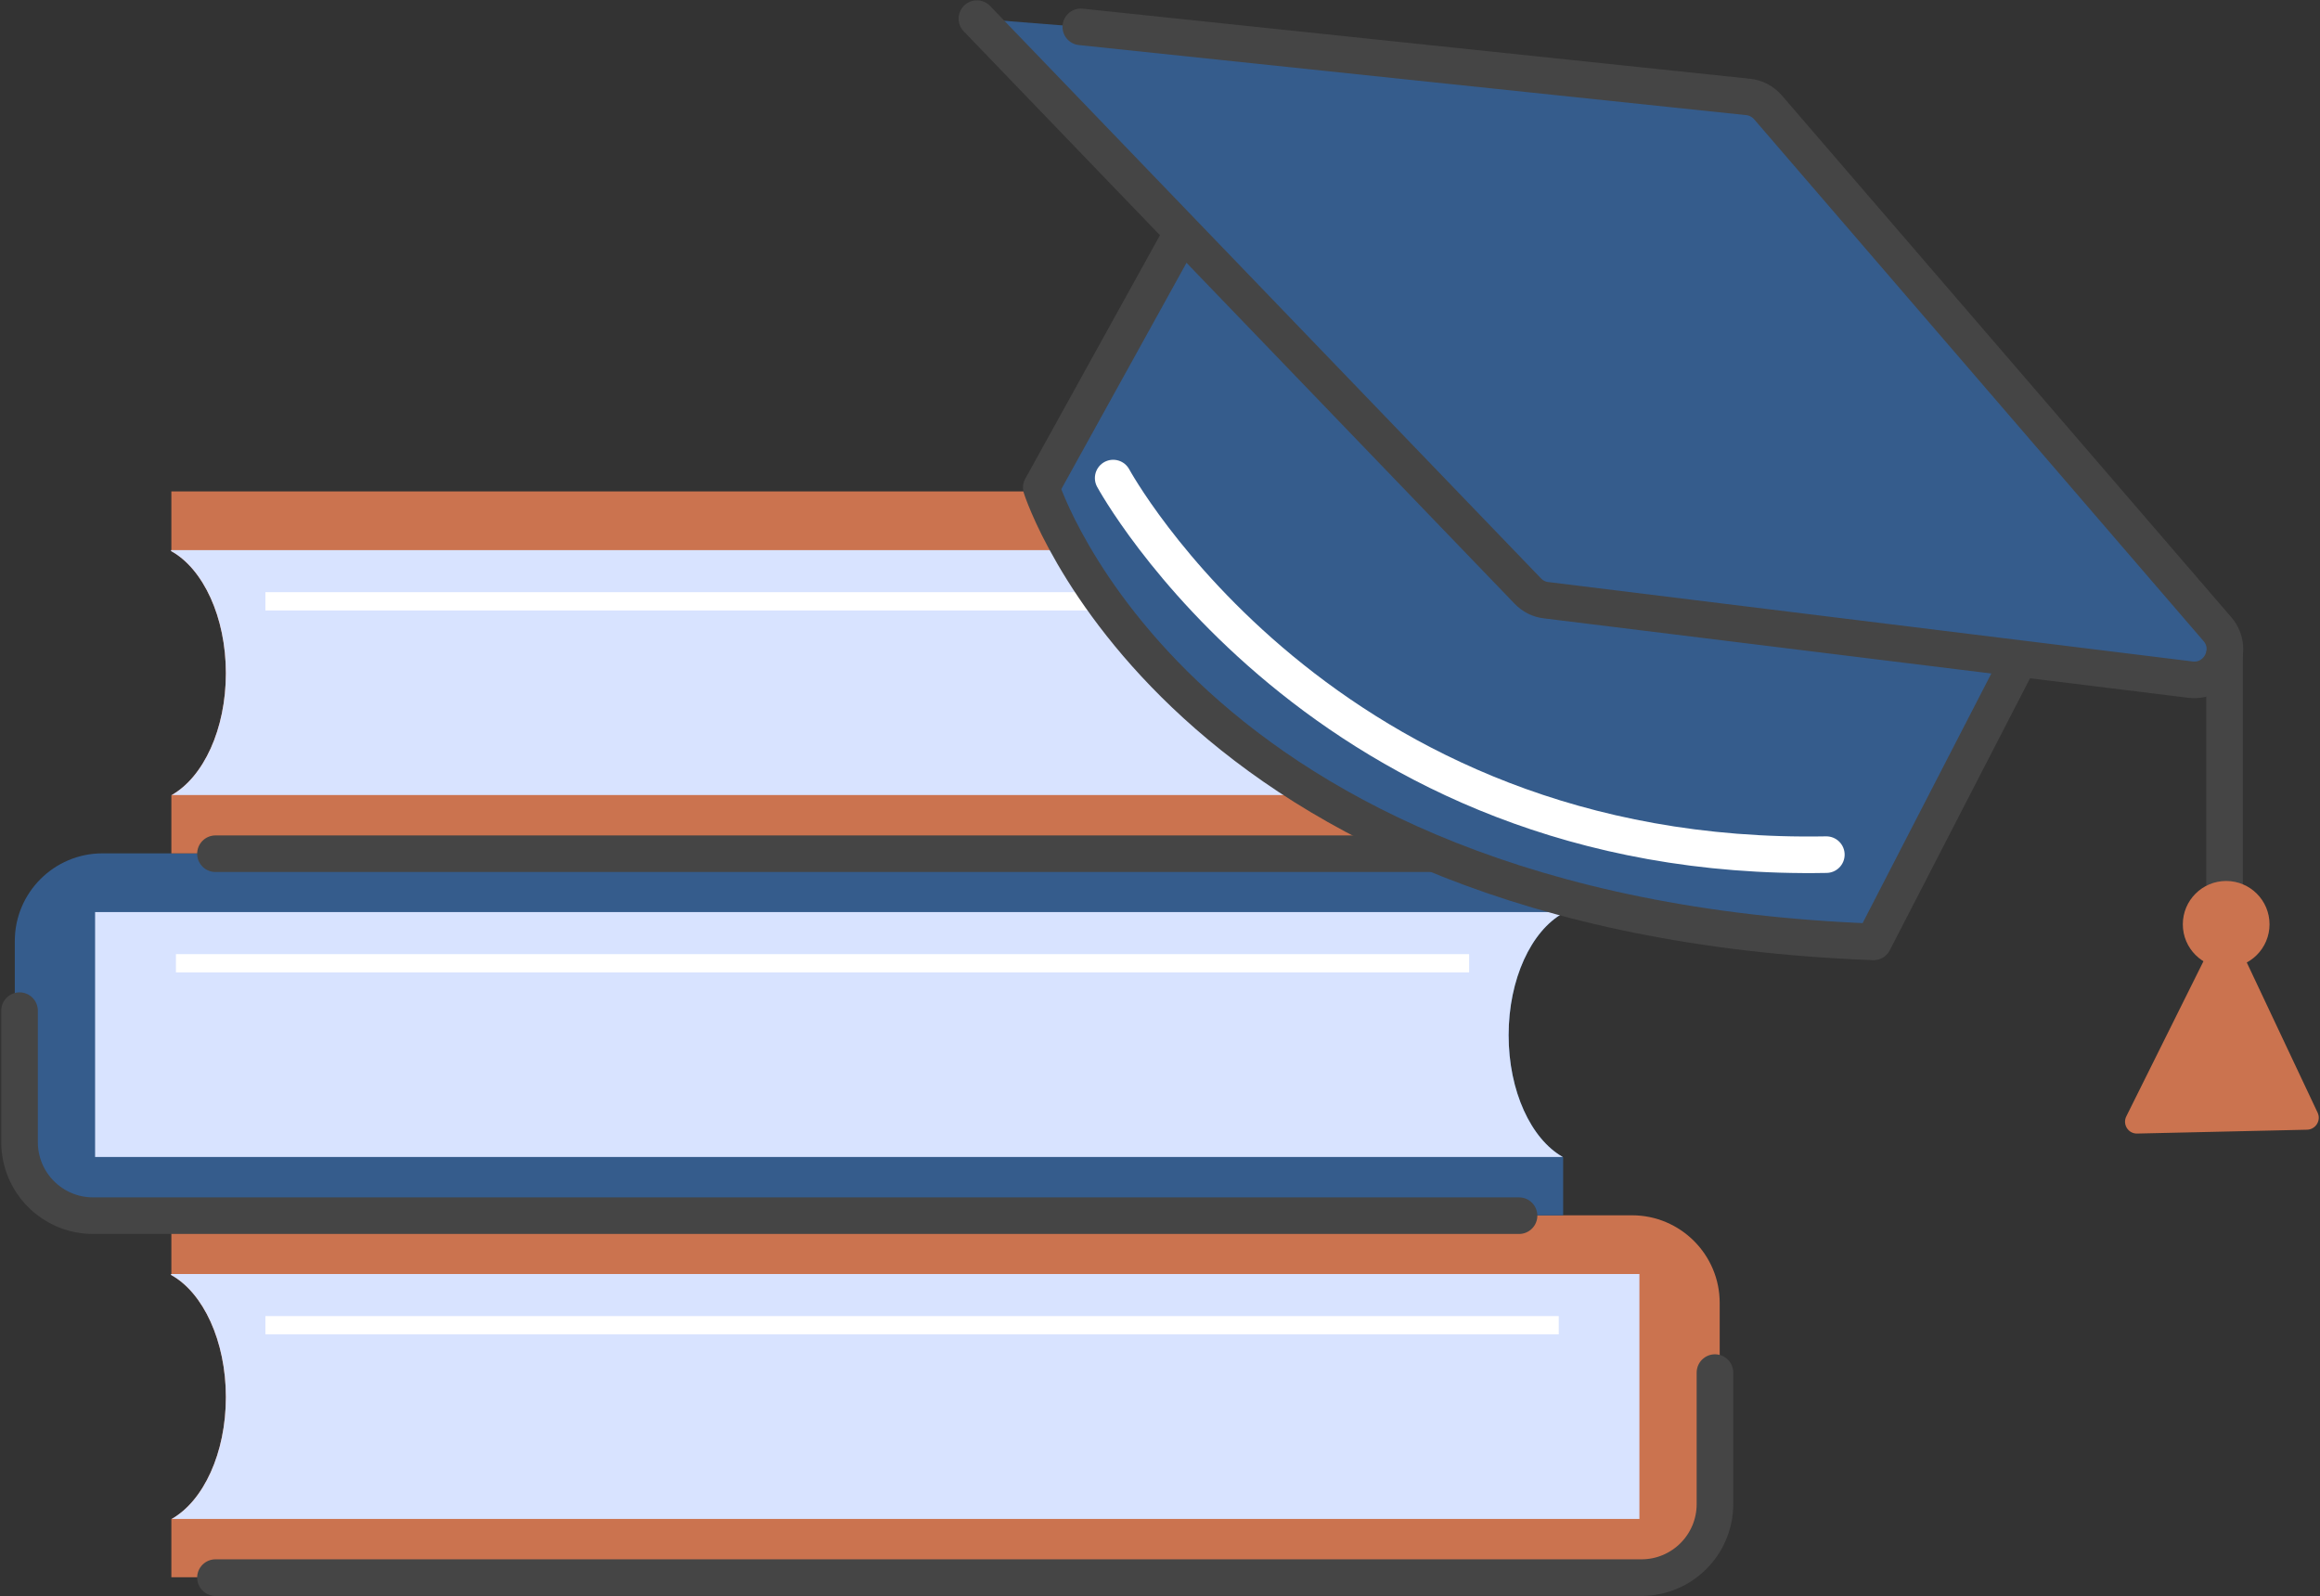 <svg width="824" height="567" viewBox="0 0 824 567" fill="none" xmlns="http://www.w3.org/2000/svg">
<rect x="0" y="0" width="824" height="567" fill="#333333" stroke="none"/>
<g clip-path="url(#clip0_177_1050)">
<path d="M610.789 462.803V529.132C610.789 546.347 596.822 560.25 579.671 560.25H60.863V539.526H60.993C72.232 533.16 80.223 516.204 80.223 496.26C80.223 476.316 72.167 459.23 60.863 452.928V431.685H579.671C596.822 431.685 610.789 445.652 610.789 462.803Z" fill="#CB734F"/>
<path d="M582.274 452.538V539.526H60.997C72.236 533.159 80.227 516.204 80.227 496.259C80.227 476.315 72.171 459.229 60.867 452.928C60.867 452.928 60.824 452.906 60.737 452.863V452.538H582.274Z" fill="#D8E3FF"/>
<path d="M76.522 560.38H582.987C597.409 560.38 609.103 548.686 609.103 534.264V487.554" stroke="#454545" stroke-width="12.993" stroke-linecap="round" stroke-linejoin="round"/>
<path d="M60.993 539.526C60.993 539.526 60.928 539.591 60.863 539.591L60.993 539.526Z" fill="#454545"/>
<path d="M553.625 470.729H94.26" stroke="white" stroke-width="6.496" stroke-miterlimit="10"/>
<path d="M5.258 334.238V400.566C5.258 417.782 19.225 431.685 36.376 431.685H555.184V410.961H555.054C543.815 404.594 535.824 387.639 535.824 367.694C535.824 347.75 543.88 330.664 555.184 324.363V303.119H36.376C19.225 303.119 5.258 317.087 5.258 334.238Z" fill="#355C8C"/>
<path d="M33.775 323.973V410.961H555.052C543.813 404.594 535.822 387.638 535.822 367.694C535.822 347.75 543.878 330.664 555.182 324.363C555.182 324.363 555.225 324.341 555.312 324.298V323.973H33.775Z" fill="#D8E3FF"/>
<path d="M539.526 431.814H33.061C18.639 431.814 6.945 420.121 6.945 405.698V358.989" stroke="#454545" stroke-width="12.993" stroke-linecap="round" stroke-linejoin="round"/>
<path d="M555.053 410.961C555.053 410.961 555.118 411.026 555.183 411.026L555.053 410.961Z" fill="#454545"/>
<path d="M62.489 342.163H521.79" stroke="white" stroke-width="6.496" stroke-miterlimit="10"/>
<path d="M610.789 205.672V272.001C610.789 289.217 596.822 303.119 579.671 303.119H60.863V282.395H60.993C72.232 276.029 80.223 259.073 80.223 239.129C80.223 219.185 72.167 202.099 60.863 195.798V174.554H579.671C596.822 174.554 610.789 188.521 610.789 205.672Z" fill="#CB734F"/>
<path d="M582.274 195.407V282.395H60.997C72.236 276.029 80.227 259.073 80.227 239.129C80.227 219.185 72.171 202.099 60.867 195.797C60.867 195.797 60.824 195.776 60.737 195.732V195.407H582.274Z" fill="#D8E3FF"/>
<path d="M76.522 303.249H582.987C597.409 303.249 609.103 291.555 609.103 277.133V230.424" stroke="#454545" stroke-width="12.993" stroke-linecap="round" stroke-linejoin="round"/>
<path d="M60.993 282.395C60.993 282.395 60.928 282.46 60.863 282.46L60.993 282.395Z" fill="#454545"/>
<path d="M553.625 213.598H94.26" stroke="white" stroke-width="6.496" stroke-miterlimit="10"/>
<path d="M417.907 86.267L369.833 173.19C369.833 173.19 417.907 325.207 665.422 334.562L715.835 236.791" fill="#355C8C"/>
<path d="M417.907 86.267L369.833 173.19C369.833 173.19 417.907 325.207 665.422 334.562L715.835 236.791" stroke="#454545" stroke-width="12.993" stroke-linecap="round" stroke-linejoin="round"/>
<path d="M346.969 6.62L542.642 209.96C544.396 211.779 546.67 212.948 549.204 213.208L777.944 241.403C787.819 242.637 794.056 231.009 787.559 223.473L627.941 38.128C626.122 36.05 623.588 34.685 620.795 34.425L383.869 9.544" fill="#355C8C"/>
<path d="M346.969 6.62L542.642 209.96C544.396 211.779 546.67 212.948 549.204 213.208L777.944 241.403C787.819 242.637 794.056 231.009 787.559 223.473L627.941 38.128C626.122 36.05 623.588 34.685 620.795 34.425L383.869 9.544" stroke="#454545" stroke-width="12.993" stroke-linecap="round" stroke-linejoin="round"/>
<path d="M395.369 169.812C395.369 169.812 469.754 306.887 648.666 303.574" stroke="white" stroke-width="12.993" stroke-linecap="round" stroke-linejoin="round"/>
<path d="M790.093 232.568V313.969" stroke="#454545" stroke-width="12.993" stroke-linecap="round" stroke-linejoin="round"/>
<path d="M790.676 343.722C799.179 343.722 806.073 336.829 806.073 328.326C806.073 319.822 799.179 312.929 790.676 312.929C782.173 312.929 775.279 319.822 775.279 328.326C775.279 336.829 782.173 343.722 790.676 343.722Z" fill="#CB734F"/>
<path d="M785.87 334.887L755.206 396.539C753.777 399.397 755.921 402.775 759.104 402.645L819.392 401.281C822.445 401.216 824.459 398.033 823.16 395.239L795.095 335.732L785.87 334.887Z" fill="#CB734F"/>
</g>
<defs>
<clipPath id="clip0_177_1050">
<rect width="823.103" height="566.752" fill="white" transform="translate(0.448 0.124)"/>
</clipPath>
</defs>
</svg>
